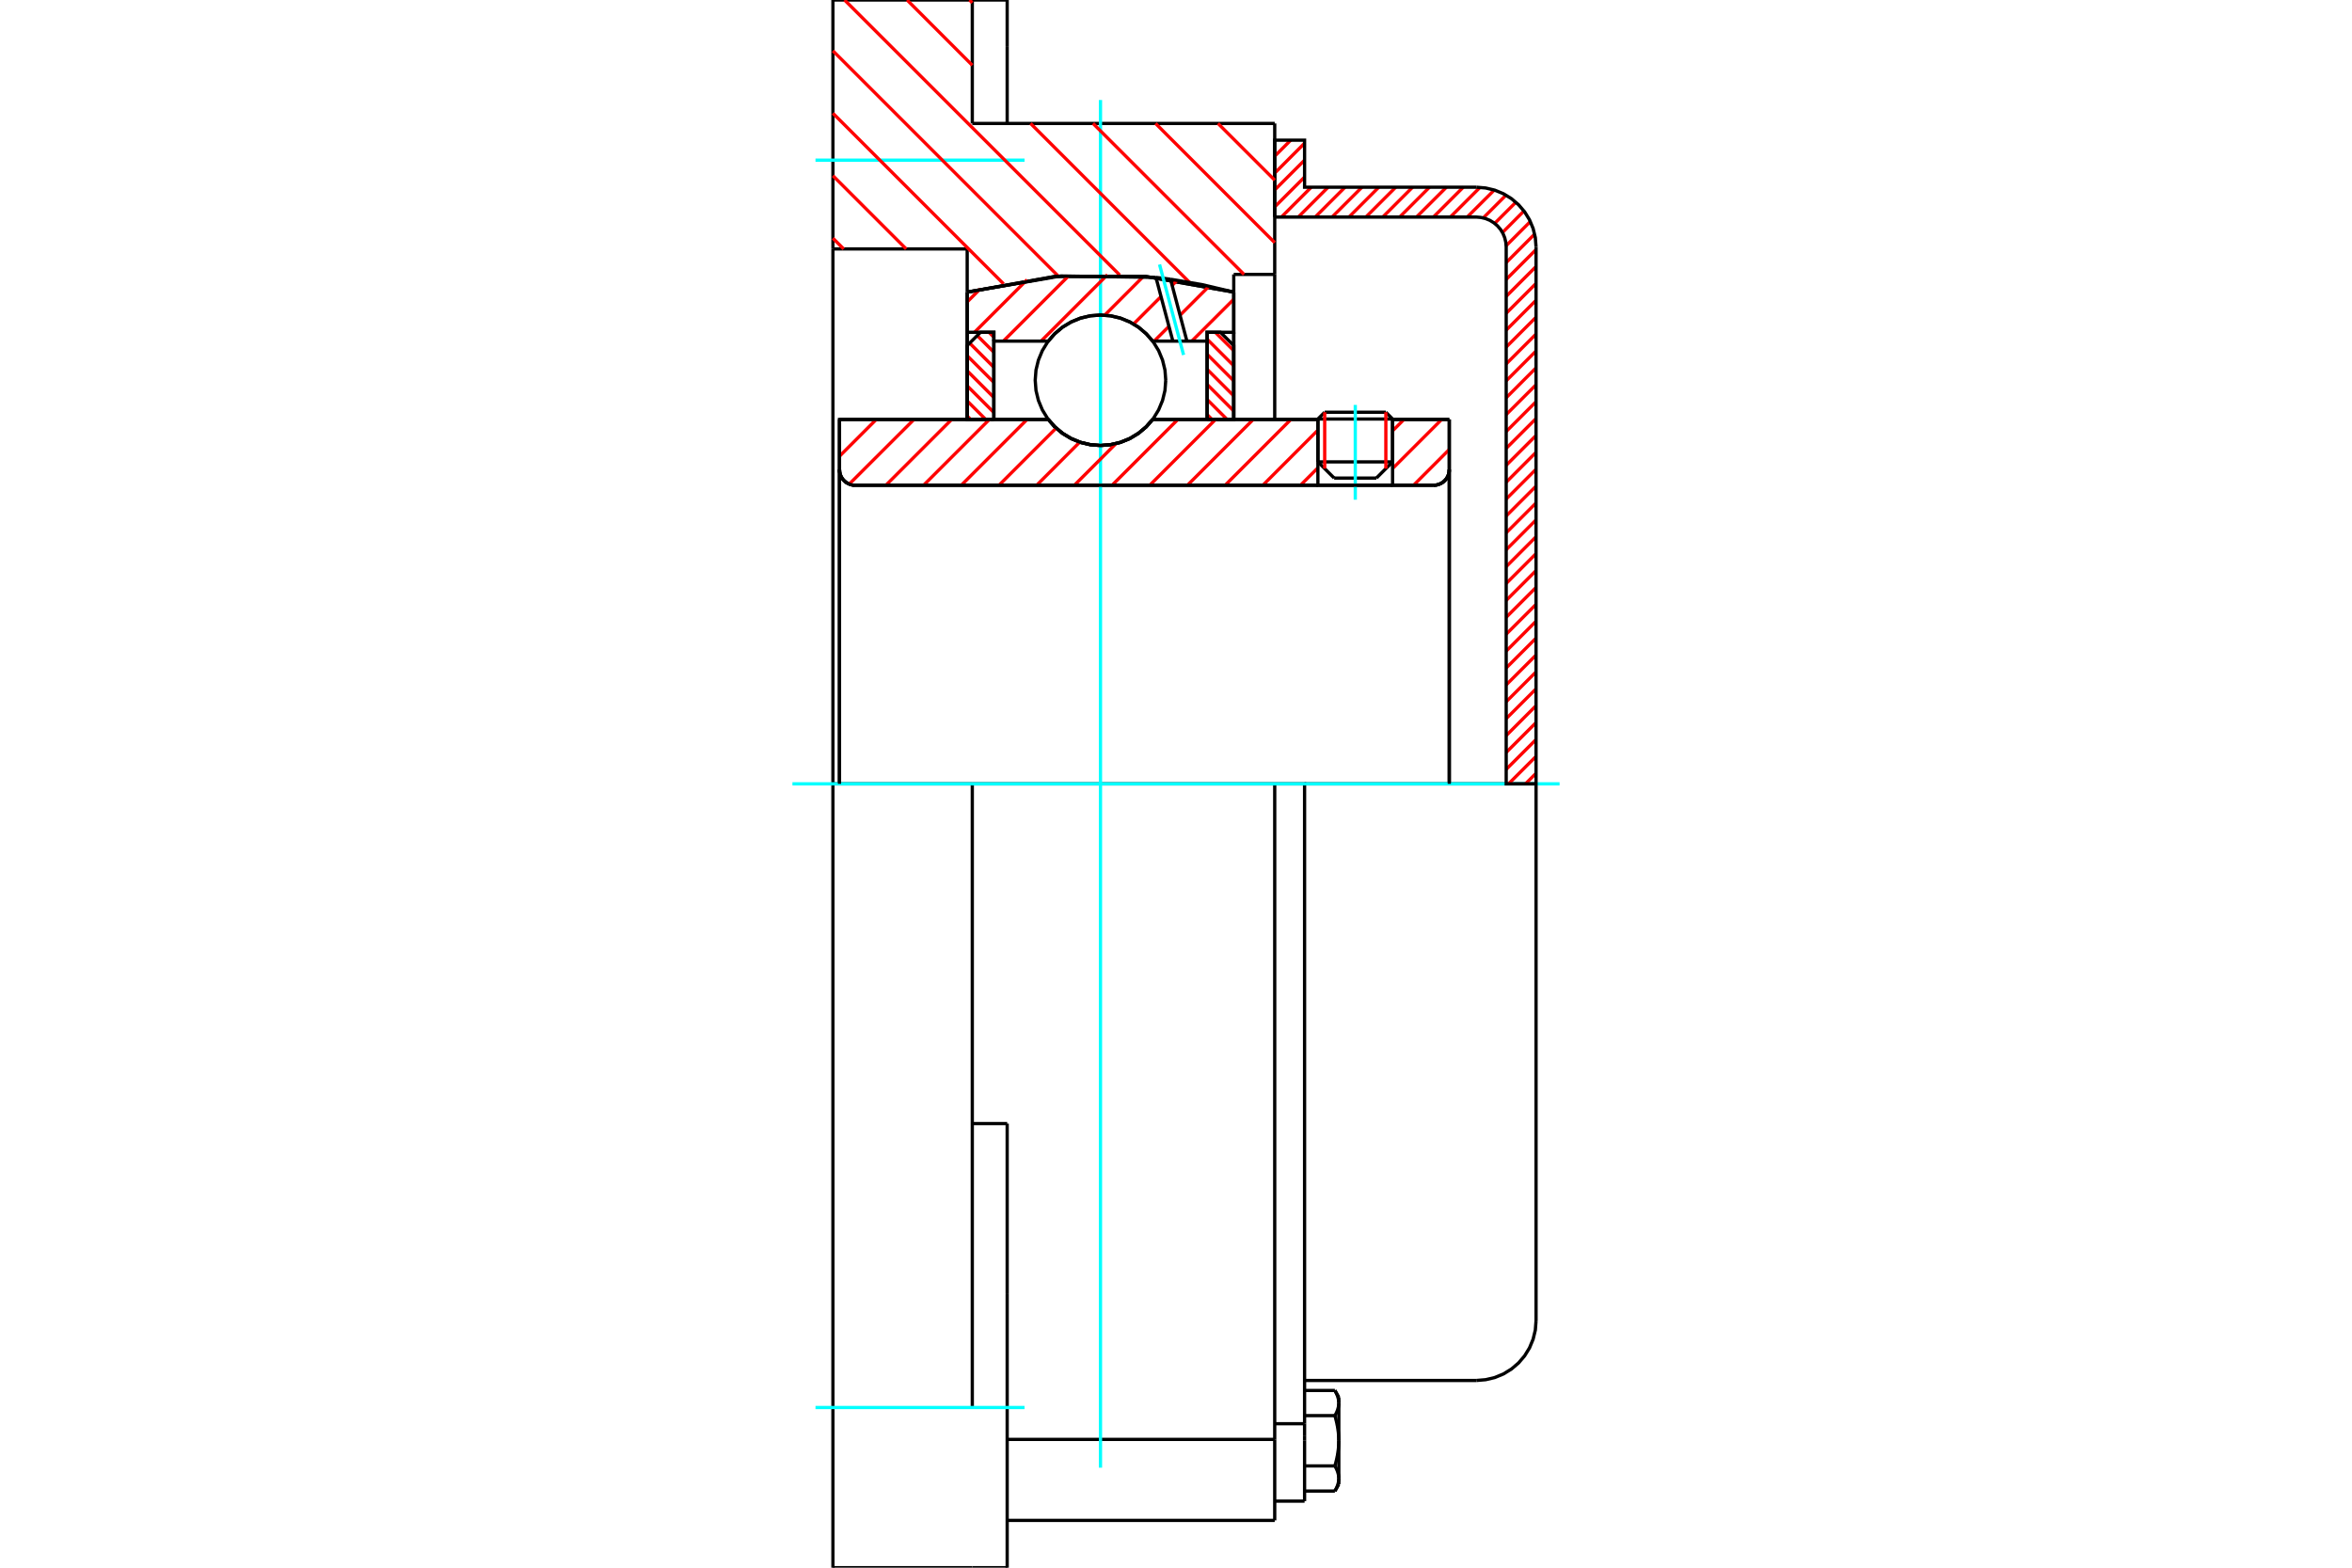 <?xml version="1.0" standalone="no"?>
<!DOCTYPE svg PUBLIC "-//W3C//DTD SVG 1.1//EN"
	"http://www.w3.org/Graphics/SVG/1.1/DTD/svg11.dtd">
<svg xmlns="http://www.w3.org/2000/svg" height="100%" width="100%" viewBox="0 0 36000 24000">
	<rect x="-1800" y="-1200" width="39600" height="26400" style="fill:#FFF"/>
	<g style="fill:none; fill-rule:evenodd" transform="matrix(1 0 0 1 0 0)">
		<g style="fill:none; stroke:#000; stroke-width:50; shape-rendering:geometricPrecision">
			<line x1="21315" y1="6415" x2="20172" y2="6415"/>
			<line x1="20276" y1="6311" x2="21212" y2="6311"/>
			<line x1="20172" y1="7071" x2="21315" y2="7071"/>
			<line x1="21067" y1="7319" x2="20421" y2="7319"/>
			<polyline points="21944,7429 21981,7426 22018,7417 22053,7402 22085,7383 22113,7358 22138,7330 22157,7298 22172,7263 22181,7226 22183,7189"/>
			<line x1="22183" y1="6421" x2="22183" y2="7189"/>
			<line x1="21315" y1="6421" x2="22183" y2="6421"/>
			<line x1="17643" y1="6421" x2="20172" y2="6421"/>
			<polyline points="16045,6421 16147,6537 16265,6635 16397,6715 16540,6773 16690,6808 16844,6820 16998,6808 17148,6773 17291,6715 17423,6635 17541,6537 17643,6421"/>
			<line x1="12849" y1="6421" x2="16045" y2="6421"/>
			<line x1="12849" y1="7189" x2="12849" y2="6421"/>
			<polyline points="12849,7189 12852,7226 12860,7263 12875,7298 12894,7330 12919,7358 12947,7383 12980,7402 13014,7417 13051,7426 13088,7429"/>
			<line x1="21944" y1="7429" x2="13088" y2="7429"/>
			<line x1="22183" y1="7189" x2="22183" y2="12000"/>
			<line x1="12849" y1="7189" x2="12849" y2="12000"/>
			<line x1="20276" y1="6311" x2="20172" y2="6415"/>
			<line x1="21315" y1="6415" x2="21212" y2="6311"/>
			<line x1="21067" y1="7319" x2="21315" y2="7071"/>
			<line x1="20172" y1="7071" x2="20421" y2="7319"/>
			<line x1="20172" y1="6415" x2="20172" y2="7071"/>
			<line x1="21315" y1="7071" x2="21315" y2="6415"/>
			<polyline points="21944,7429 21981,7426 22018,7417 22053,7402 22085,7383 22113,7358 22138,7330 22157,7298 22172,7263 22181,7226 22183,7189"/>
			<polyline points="12849,7189 12852,7226 12860,7263 12875,7298 12894,7330 12919,7358 12947,7383 12980,7402 13014,7417 13051,7426 13088,7429"/>
			<polyline points="19511,23276 19511,22057 19511,22036"/>
			<line x1="15416" y1="22036" x2="19511" y2="22036"/>
			<line x1="14882" y1="1890" x2="19511" y2="1890"/>
			<line x1="19511" y1="12000" x2="19511" y2="22036"/>
			<line x1="19511" y1="12000" x2="14882" y2="12000"/>
			<line x1="15416" y1="17201" x2="14882" y2="17201"/>
			<line x1="14882" y1="12000" x2="12749" y2="12000"/>
			<line x1="14804" y1="3811" x2="12749" y2="3811"/>
			<line x1="14804" y1="4472" x2="14804" y2="3811"/>
			<polyline points="18884,4472 17531,4231 16157,4231 14804,4472"/>
			<line x1="18884" y1="4201" x2="18884" y2="4472"/>
			<line x1="19511" y1="4201" x2="18884" y2="4201"/>
			<line x1="19511" y1="1890" x2="19511" y2="4201"/>
			<line x1="14882" y1="0" x2="14882" y2="1890"/>
			<line x1="12749" y1="0" x2="14882" y2="0"/>
			<line x1="12749" y1="3811" x2="12749" y2="0"/>
			<line x1="18884" y1="4472" x2="18884" y2="6421"/>
			<line x1="14804" y1="6421" x2="14804" y2="4472"/>
			<line x1="19511" y1="4201" x2="19511" y2="6421"/>
			<line x1="12749" y1="12000" x2="12749" y2="3811"/>
			<polyline points="12749,24000 12749,21548 12749,12000"/>
			<line x1="15416" y1="19813" x2="15416" y2="17201"/>
			<line x1="14882" y1="21548" x2="14882" y2="12000"/>
			<line x1="15416" y1="24000" x2="15416" y2="19813"/>
			<line x1="15416" y1="718" x2="15416" y2="0"/>
			<line x1="15416" y1="1890" x2="15416" y2="718"/>
			<line x1="12749" y1="24000" x2="14882" y2="24000"/>
			<line x1="15416" y1="23276" x2="19511" y2="23276"/>
			<line x1="15416" y1="0" x2="14882" y2="0"/>
			<line x1="14882" y1="24000" x2="15416" y2="24000"/>
			<line x1="19511" y1="21796" x2="19968" y2="21796"/>
			<line x1="19968" y1="21976" x2="19968" y2="21796"/>
			<line x1="19968" y1="22057" x2="19968" y2="21976"/>
			<line x1="19968" y1="22981" x2="19968" y2="22057"/>
			<polyline points="19968,21796 19968,12000 19511,12000"/>
			<polyline points="20432,21672 20436,21666 20439,21660 20442,21654 20445,21648 20448,21642 20451,21637 20454,21631 20457,21625 20459,21619 20462,21614 20464,21608 20466,21603 20469,21597 20471,21592 20473,21586 20474,21581 20476,21575 20478,21570 20479,21564 20481,21559 20482,21554 20484,21548 20485,21543 20486,21538 20487,21533 20488,21527 20489,21522 20489,21517 20490,21511 20490,21506 20491,21501 20491,21496 20491,21490 20492,21485 20492,21480"/>
			<polyline points="20492,22057 20492,22047 20491,22036 20491,22025 20491,22015 20490,22004 20490,21994 20489,21983 20489,21973 20488,21962 20487,21952 20486,21941 20485,21931 20484,21920 20482,21909 20481,21899 20479,21888 20478,21877 20476,21866 20474,21855 20473,21845 20471,21834 20469,21823 20466,21812 20464,21800 20462,21789 20459,21778 20457,21767 20454,21755 20451,21744 20448,21732 20445,21720 20442,21708 20439,21696 20436,21684 20432,21672"/>
			<line x1="20492" y1="21480" x2="20492" y2="22057"/>
			<polyline points="20492,22634 20492,22629 20491,22624 20491,22619 20491,22613 20490,22608 20490,22603 20489,22598 20489,22592 20488,22587 20487,22582 20486,22576 20485,22571 20484,22566 20482,22561 20481,22555 20479,22550 20478,22544 20476,22539 20474,22534 20473,22528 20471,22523 20469,22517 20466,22512 20464,22506 20462,22501 20459,22495 20457,22489 20454,22483 20451,22478 20448,22472 20445,22466 20442,22460 20439,22454 20436,22448 20432,22442"/>
			<line x1="20492" y1="22057" x2="20492" y2="22634"/>
			<polyline points="20432,22442 20436,22430 20439,22418 20442,22406 20445,22394 20448,22382 20451,22371 20454,22359 20457,22348 20459,22336 20462,22325 20464,22314 20466,22303 20469,22292 20471,22281 20473,22270 20474,22259 20476,22248 20478,22237 20479,22226 20481,22216 20482,22205 20484,22194 20485,22184 20486,22173 20487,22163 20488,22152 20489,22142 20489,22131 20490,22120 20490,22110 20491,22099 20491,22089 20491,22078 20492,22068 20492,22057"/>
			<line x1="20492" y1="22634" x2="20492" y2="22724"/>
			<polyline points="20432,22827 20436,22821 20439,22815 20442,22809 20445,22803 20448,22797 20451,22791 20454,22785 20457,22780 20459,22774 20462,22768 20464,22763 20466,22757 20469,22752 20471,22746 20473,22741 20474,22735 20476,22730 20478,22725 20479,22719 20481,22714 20482,22708 20484,22703 20485,22698 20486,22693 20487,22687 20488,22682 20489,22677 20489,22671 20490,22666 20490,22661 20491,22656 20491,22650 20491,22645 20492,22640 20492,22634"/>
			<polyline points="20492,21480 20492,21474 20491,21469 20491,21464 20491,21459 20490,21453 20490,21448 20489,21443 20489,21438 20488,21432 20487,21427 20486,21422 20485,21416 20484,21411 20482,21406 20481,21401 20479,21395 20478,21390 20476,21384 20474,21379 20473,21374 20471,21368 20469,21363 20466,21357 20464,21351 20462,21346 20459,21340 20457,21335 20454,21329 20451,21323 20448,21317 20445,21311 20442,21305 20439,21299 20436,21293 20432,21287"/>
			<line x1="20492" y1="21390" x2="20492" y2="21480"/>
			<line x1="19968" y1="22827" x2="20432" y2="22827"/>
			<line x1="19968" y1="22442" x2="20432" y2="22442"/>
			<line x1="19968" y1="21672" x2="20432" y2="21672"/>
			<line x1="19968" y1="21287" x2="20432" y2="21287"/>
			<polyline points="23511,12000 22597,12000 19968,12000"/>
			<line x1="23511" y1="20219" x2="23511" y2="12000"/>
			<line x1="19511" y1="22981" x2="19968" y2="22981"/>
			<line x1="20432" y1="22827" x2="20492" y2="22724"/>
			<line x1="20492" y1="21390" x2="20432" y2="21287"/>
			<polyline points="22597,21134 22740,21122 22879,21089 23012,21034 23134,20959 23243,20866 23336,20757 23411,20635 23466,20502 23500,20362 23511,20219"/>
			<line x1="19968" y1="21134" x2="22597" y2="21134"/>
		</g>
		<g style="fill:none; stroke:#0FF; stroke-width:50; shape-rendering:geometricPrecision">
			<line x1="20744" y1="7650" x2="20744" y2="6199"/>
			<line x1="16844" y1="22469" x2="16844" y2="1531"/>
			<line x1="12129" y1="12000" x2="23871" y2="12000"/>
			<line x1="12482" y1="2452" x2="15682" y2="2452"/>
			<line x1="12482" y1="21548" x2="15682" y2="21548"/>
		</g>
		<g style="fill:none; stroke:#F00; stroke-width:50; shape-rendering:geometricPrecision">
			<line x1="23511" y1="11838" x2="23349" y2="12000"/>
			<line x1="23511" y1="11579" x2="23090" y2="12000"/>
			<line x1="23511" y1="11321" x2="23054" y2="11778"/>
			<line x1="23511" y1="11062" x2="23054" y2="11519"/>
			<line x1="23511" y1="10803" x2="23054" y2="11261"/>
			<line x1="23511" y1="10545" x2="23054" y2="11002"/>
			<line x1="23511" y1="10286" x2="23054" y2="10743"/>
			<line x1="23511" y1="10028" x2="23054" y2="10485"/>
			<line x1="23511" y1="9769" x2="23054" y2="10226"/>
			<line x1="23511" y1="9510" x2="23054" y2="9968"/>
			<line x1="23511" y1="9252" x2="23054" y2="9709"/>
			<line x1="23511" y1="8993" x2="23054" y2="9450"/>
			<line x1="23511" y1="8735" x2="23054" y2="9192"/>
			<line x1="23511" y1="8476" x2="23054" y2="8933"/>
			<line x1="23511" y1="8217" x2="23054" y2="8675"/>
			<line x1="23511" y1="7959" x2="23054" y2="8416"/>
			<line x1="23511" y1="7700" x2="23054" y2="8157"/>
			<line x1="23511" y1="7442" x2="23054" y2="7899"/>
			<line x1="23511" y1="7183" x2="23054" y2="7640"/>
			<line x1="23511" y1="6924" x2="23054" y2="7382"/>
			<line x1="23511" y1="6666" x2="23054" y2="7123"/>
			<line x1="23511" y1="6407" x2="23054" y2="6864"/>
			<line x1="23511" y1="6149" x2="23054" y2="6606"/>
			<line x1="23511" y1="5890" x2="23054" y2="6347"/>
			<line x1="23511" y1="5631" x2="23054" y2="6089"/>
			<line x1="23511" y1="5373" x2="23054" y2="5830"/>
			<line x1="23511" y1="5114" x2="23054" y2="5571"/>
			<line x1="23511" y1="4856" x2="23054" y2="5313"/>
			<line x1="23511" y1="4597" x2="23054" y2="5054"/>
			<line x1="23511" y1="4339" x2="23054" y2="4796"/>
			<line x1="23511" y1="4080" x2="23054" y2="4537"/>
			<line x1="23511" y1="3821" x2="23054" y2="4278"/>
			<line x1="23489" y1="3584" x2="23054" y2="4020"/>
			<line x1="23424" y1="3391" x2="23053" y2="3762"/>
			<line x1="23326" y1="3230" x2="22997" y2="3560"/>
			<line x1="23202" y1="3096" x2="22878" y2="3420"/>
			<line x1="23051" y1="2988" x2="22703" y2="3336"/>
			<line x1="22872" y1="2909" x2="22457" y2="3323"/>
			<line x1="22654" y1="2868" x2="22199" y2="3323"/>
			<line x1="22397" y1="2866" x2="21940" y2="3323"/>
			<line x1="22139" y1="2866" x2="21681" y2="3323"/>
			<line x1="21880" y1="2866" x2="21423" y2="3323"/>
			<line x1="21621" y1="2866" x2="21164" y2="3323"/>
			<line x1="21363" y1="2866" x2="20906" y2="3323"/>
			<line x1="21104" y1="2866" x2="20647" y2="3323"/>
			<line x1="20846" y1="2866" x2="20388" y2="3323"/>
			<line x1="20587" y1="2866" x2="20130" y2="3323"/>
			<line x1="20328" y1="2866" x2="19871" y2="3323"/>
			<line x1="20070" y1="2866" x2="19613" y2="3323"/>
			<line x1="19968" y1="2710" x2="19511" y2="3167"/>
			<line x1="19968" y1="2451" x2="19511" y2="2908"/>
			<line x1="19968" y1="2192" x2="19511" y2="2650"/>
			<line x1="19756" y1="2146" x2="19511" y2="2391"/>
		</g>
		<g style="fill:none; stroke:#000; stroke-width:50; shape-rendering:geometricPrecision">
			<polyline points="19511,3323 19511,2146 19968,2146 19968,2866 22597,2866"/>
			<polyline points="23511,3781 23500,3638 23466,3498 23411,3365 23336,3243 23243,3134 23134,3041 23012,2966 22879,2911 22740,2878 22597,2866"/>
			<polyline points="23511,3781 23511,12000 23054,12000 23054,3781 23048,3709 23031,3639 23004,3573 22967,3512 22920,3457 22865,3411 22804,3373 22738,3346 22668,3329 22597,3323 19511,3323"/>
		</g>
		<g style="fill:none; stroke:#F00; stroke-width:50; shape-rendering:geometricPrecision">
			<line x1="18643" y1="1890" x2="19511" y2="2758"/>
			<line x1="17687" y1="1890" x2="19511" y2="3715"/>
			<line x1="14840" y1="0" x2="14882" y2="42"/>
			<line x1="16730" y1="1890" x2="19041" y2="4201"/>
			<line x1="13884" y1="0" x2="14882" y2="999"/>
			<line x1="15774" y1="1890" x2="18209" y2="4325"/>
			<line x1="12927" y1="0" x2="17138" y2="4210"/>
			<line x1="12749" y1="778" x2="16202" y2="4231"/>
			<line x1="12749" y1="1734" x2="15361" y2="4346"/>
			<line x1="12749" y1="2690" x2="13870" y2="3811"/>
			<line x1="12749" y1="3647" x2="12913" y2="3811"/>
		</g>
		<g style="fill:none; stroke:#000; stroke-width:50; shape-rendering:geometricPrecision">
			<polyline points="18884,4472 17531,4231 16157,4231 14804,4472"/>
		</g>
		<g style="fill:none; stroke:#F00; stroke-width:50; shape-rendering:geometricPrecision">
			<line x1="21212" y1="6311" x2="21212" y2="7174"/>
			<line x1="20276" y1="7174" x2="20276" y2="6311"/>
			<line x1="14804" y1="6369" x2="14856" y2="6421"/>
			<line x1="14804" y1="6138" x2="15087" y2="6421"/>
			<line x1="14804" y1="5907" x2="15212" y2="6315"/>
			<line x1="14804" y1="5677" x2="15212" y2="6085"/>
			<line x1="14804" y1="5446" x2="15212" y2="5854"/>
			<line x1="14842" y1="5253" x2="15212" y2="5623"/>
			<line x1="14957" y1="5137" x2="15212" y2="5392"/>
			<line x1="15137" y1="5087" x2="15212" y2="5161"/>
		</g>
		<g style="fill:none; stroke:#000; stroke-width:50; shape-rendering:geometricPrecision">
			<polyline points="15212,6421 15212,5087 15008,5087 14804,5290 14804,6421 15212,6421"/>
		</g>
		<g style="fill:none; stroke:#F00; stroke-width:50; shape-rendering:geometricPrecision">
			<line x1="18601" y1="5087" x2="18884" y2="5369"/>
			<line x1="18476" y1="5192" x2="18884" y2="5600"/>
			<line x1="18476" y1="5423" x2="18884" y2="5831"/>
			<line x1="18476" y1="5653" x2="18884" y2="6061"/>
			<line x1="18476" y1="5884" x2="18884" y2="6292"/>
			<line x1="18476" y1="6115" x2="18782" y2="6421"/>
			<line x1="18476" y1="6346" x2="18551" y2="6421"/>
		</g>
		<g style="fill:none; stroke:#000; stroke-width:50; shape-rendering:geometricPrecision">
			<polyline points="18476,6421 18476,5087 18680,5087 18884,5290 18884,6421 18476,6421"/>
			<polyline points="17843,5821 17831,5665 17794,5513 17734,5368 17652,5234 17550,5115 17431,5013 17298,4931 17153,4871 17000,4835 16844,4823 16688,4835 16535,4871 16391,4931 16257,5013 16138,5115 16036,5234 15954,5368 15894,5513 15857,5665 15845,5821 15857,5978 15894,6130 15954,6275 16036,6409 16138,6528 16257,6630 16391,6711 16535,6771 16688,6808 16844,6820 17000,6808 17153,6771 17298,6711 17431,6630 17550,6528 17652,6409 17734,6275 17794,6130 17831,5978 17843,5821"/>
		</g>
		<g style="fill:none; stroke:#F00; stroke-width:50; shape-rendering:geometricPrecision">
			<line x1="18884" y1="4581" x2="18242" y2="5222"/>
			<line x1="18505" y1="4383" x2="18062" y2="4826"/>
			<line x1="17892" y1="4996" x2="17666" y2="5222"/>
			<line x1="18018" y1="4292" x2="17941" y2="4370"/>
			<line x1="17771" y1="4540" x2="17350" y2="4961"/>
			<line x1="17501" y1="4232" x2="16909" y2="4825"/>
			<line x1="16951" y1="4206" x2="15935" y2="5222"/>
			<line x1="16361" y1="4219" x2="15358" y2="5222"/>
			<line x1="15720" y1="4283" x2="14916" y2="5087"/>
			<line x1="15000" y1="4426" x2="14804" y2="4622"/>
		</g>
		<g style="fill:none; stroke:#000; stroke-width:50; shape-rendering:geometricPrecision">
			<polyline points="14804,6421 14804,5087 14804,4472"/>
			<polyline points="17693,4247 16238,4225 14804,4472"/>
			<polyline points="17916,4275 17804,4260 17693,4247"/>
			<polyline points="18884,4472 18403,4358 17916,4275"/>
			<polyline points="18884,4472 18884,5087 18476,5087 18476,5222 18476,6421"/>
			<polyline points="18476,5222 18167,5222 17952,5222 17643,5222 17541,5106 17423,5007 17291,4928 17148,4870 16998,4834 16844,4823 16690,4834 16540,4870 16397,4928 16265,5007 16147,5106 16045,5222 15212,5222 15212,6421"/>
			<polyline points="15212,5222 15212,5087 14804,5087"/>
			<line x1="18884" y1="5087" x2="18884" y2="6421"/>
		</g>
		<g style="fill:none; stroke:#0FF; stroke-width:50; shape-rendering:geometricPrecision">
			<line x1="18116" y1="5434" x2="17748" y2="4049"/>
		</g>
		<g style="fill:none; stroke:#000; stroke-width:50; shape-rendering:geometricPrecision">
			<line x1="17952" y1="5222" x2="17693" y2="4247"/>
			<line x1="18167" y1="5222" x2="17916" y2="4275"/>
		</g>
		<g style="fill:none; stroke:#F00; stroke-width:50; shape-rendering:geometricPrecision">
			<line x1="22183" y1="6881" x2="21636" y2="7429"/>
			<line x1="22067" y1="6421" x2="21315" y2="7173"/>
			<line x1="21490" y1="6421" x2="21315" y2="6596"/>
			<line x1="20172" y1="7162" x2="19906" y2="7429"/>
			<line x1="20172" y1="6585" x2="19329" y2="7429"/>
			<line x1="19759" y1="6421" x2="18752" y2="7429"/>
			<line x1="19183" y1="6421" x2="18175" y2="7429"/>
			<line x1="18606" y1="6421" x2="17598" y2="7429"/>
			<line x1="18029" y1="6421" x2="17021" y2="7429"/>
			<line x1="17081" y1="6791" x2="16444" y2="7429"/>
			<line x1="16527" y1="6768" x2="15867" y2="7429"/>
			<line x1="16165" y1="6554" x2="15290" y2="7429"/>
			<line x1="15721" y1="6421" x2="14713" y2="7429"/>
			<line x1="15144" y1="6421" x2="14136" y2="7429"/>
			<line x1="14567" y1="6421" x2="13559" y2="7429"/>
			<line x1="13990" y1="6421" x2="12999" y2="7411"/>
			<line x1="13413" y1="6421" x2="12849" y2="6985"/>
		</g>
		<g style="fill:none; stroke:#000; stroke-width:50; shape-rendering:geometricPrecision">
			<line x1="22183" y1="12000" x2="22183" y2="6421"/>
			<polyline points="21944,7429 21981,7426 22018,7417 22053,7402 22085,7383 22113,7358 22138,7330 22157,7298 22172,7263 22181,7226 22183,7189"/>
			<polyline points="21944,7429 21315,7429 21315,6421"/>
			<polyline points="21315,7429 20172,7429 20172,6421"/>
			<line x1="20172" y1="7429" x2="13088" y2="7429"/>
			<polyline points="12849,7189 12852,7226 12860,7263 12875,7298 12894,7330 12919,7358 12947,7383 12980,7402 13014,7417 13051,7426 13088,7429"/>
			<polyline points="12849,7189 12849,6421 13257,6421 16045,6421 16147,6537 16265,6635 16397,6715 16540,6773 16690,6808 16844,6820 16998,6808 17148,6773 17291,6715 17423,6635 17541,6537 17643,6421 20172,6421"/>
			<line x1="21315" y1="6421" x2="22183" y2="6421"/>
			<line x1="12849" y1="12000" x2="12849" y2="7189"/>
		</g>
	</g>
</svg>
